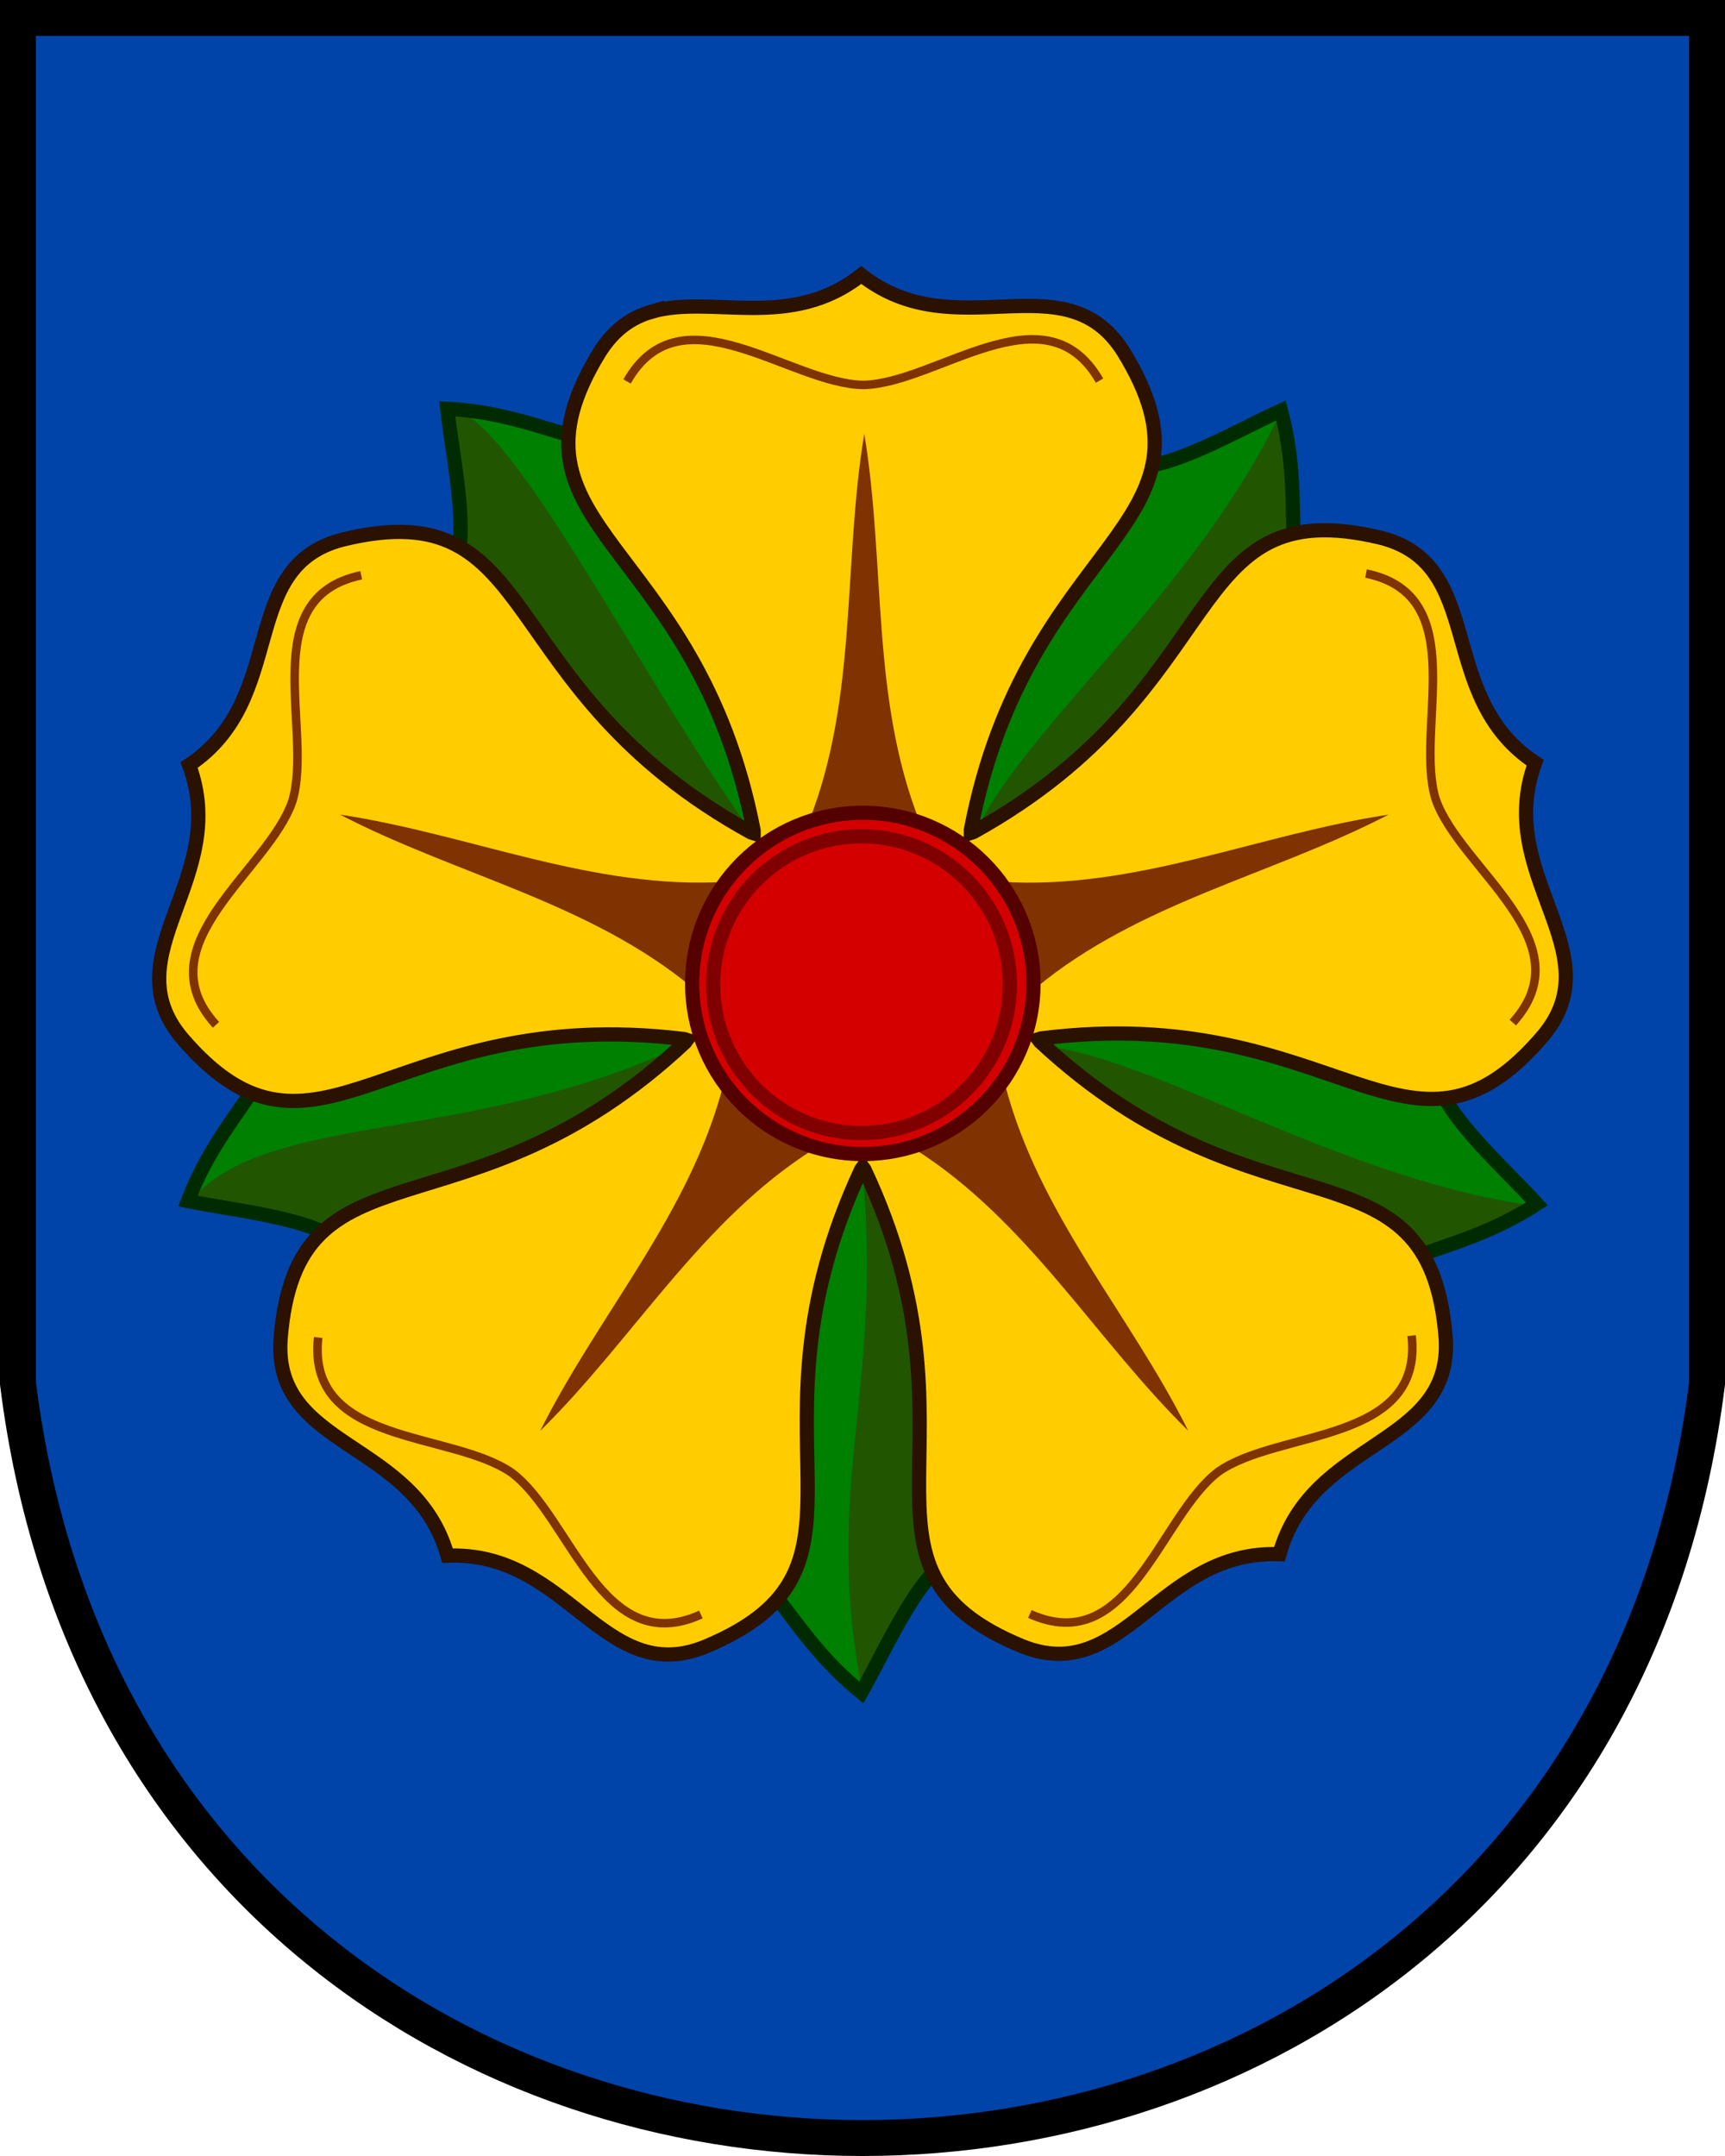 <?xml version="1.0" encoding="UTF-8" standalone="no"?>
<svg xmlns:rdf="http://www.w3.org/1999/02/22-rdf-syntax-ns#" xmlns="http://www.w3.org/2000/svg" height="600" width="480" version="1.1" xmlns:cc="http://creativecommons.org/ns#" xmlns:dc="http://purl.org/dc/elements/1.1/">
 <path d="m5 5v380c35 280 435 280 470 0v-380z" stroke="#000" stroke-width="10" fill="#04a"/>
 <g>
  <path fill="#008000" d="m168.18 122.39c-9.674 0.795-22.589-7.554-43.743-8.634 1.565 14.267 7.393 39.535 0.27 46.875l-50.698 134.68c-2.234 9.446-14.165 19.148-21.728 38.932 14.053 2.921 39.887 5.19 44.665 14.232l112.42 89.832c8.294 5.043 13.837 19.387 30.315 32.693 7.12-12.462 17.258-36.33 27.335-38.081l120.17-79.154c7.359-6.329 22.719-7.166 40.468-18.727-9.652-10.623-29.223-27.645-27.773-37.769l-38.144-138.75c-3.745-8.955 0.202-23.819-5.308-44.27-13.086 5.897-35.317 19.249-44.498 14.743z"/>
  <path fill="#250" d="m355.44 116.58c22.55 58.294-43.461 100.33-84.436 116.17 11.884-28.055 61.246-68.033 84.436-116.17zm70.958 218.89c-42.161 33.081-108.85-10.322-136.57-44.406 30.355 2.633 83.629 37.224 136.57 44.406zm-177.6-25.4c24.99 24.212 22.703 75.143 18.404 124.52-10.076 1.75-20.17 23.675-27.29 36.138-12.128-63.147 9.353-87.841-2.202-163.02zm-39.47-17.793c-15.305 31.249-64.45 44.811-112.74 55.983-4.779-9.042-28.75-11.867-42.802-14.788 22.85-26.595 90.405-12.868 154.36-52.472zm0.276-42.742c-34.45-4.899-59.622-48.961-85.171-91.439 7.123-7.339 3.332-29.894 1.767-44.16 7.147 1.258 18.019 15.647 30.393 34.81 20.368 31.547 44.803 76.033 63.368 96.181z"/>
  <path stroke="#002b00" stroke-width="3.957" fill="none" d="m168.18 122.39c-9.674 0.795-22.589-7.554-43.743-8.634 1.565 14.267 7.393 39.535 0.27 46.875l-50.698 134.68c-2.234 9.446-14.165 19.148-21.728 38.932 14.053 2.921 39.887 5.19 44.665 14.232l112.42 89.832c8.294 5.043 13.837 19.387 30.315 32.693 7.12-12.462 17.258-36.33 27.335-38.081l120.17-79.154c7.359-6.329 22.719-7.166 40.468-18.727-9.652-10.623-29.223-27.645-27.773-37.769l-38.144-138.75c-3.745-8.955 0.202-23.819-5.308-44.27-13.086 5.897-35.317 19.249-44.498 14.743z"/>
  <path d="m181.38 86.72c-5.537 1.598-10.478 4.865-14.539 11.316-30.247 49.385 26.934 51.323 42.862 133.07l0.001 0.789-0.749-0.243c-72.961-40.156-57.325-95.195-113.59-81.492-29.536 7.577-14.87 44.137-42.744 62.754 11.717 31.404-21.563 52.474-2.039 75.897 37.622 44.027 57.137-9.759 139.8 0.352l0.749 0.243-0.461 0.639c-60.736 56.982-108.25 25.104-112.61 82.852-1.921 30.432 37.378 27.778 46.471 60.041 33.489-1.439 43.247 36.726 71.555 25.396 53.498-22.174 8.374-57.354 43.535-132.85l0.461-0.639 0.466 0.637c35.425 75.371-9.575 110.71 44.001 132.69 28.348 11.231 37.973-26.966 71.466-25.642 8.98-32.294 48.289-29.78 46.261-60.204-4.557-57.732-51.958-25.688-112.89-82.458l-0.466-0.637 0.749-0.245c82.629-10.399 102.33 43.318 139.8-0.84 19.441-23.49-13.913-44.445-2.305-75.892-27.939-18.52-13.4-55.13-42.962-62.602-56.315-13.506-40.487 41.479-113.31 81.888l-0.749 0.245-0.001-0.789c15.643-81.799 72.82-83.935 42.4-133.21-16.334-25.748-46.568-0.504-72.888-21.261-19.685 15.636-41.664 5.406-58.276 10.199z" stroke="#2B1100" stroke-width="3.957" fill="#fc0"/>
  <path d="m330.65 398.19c-16.348-32.724-41.792-60.459-51.041-96.645l-25.103 18.238c31.558 19.977 50.072 52.747 76.142 78.407zm-180.32 0c26.071-25.66 44.585-58.43 76.142-78.407l-25.103-18.238c-9.248 36.186-34.693 63.921-51.041 96.645zm-55.718-171.49c32.461 16.865 69.349 24.348 98.1 48.187l9.588-29.509c-37.27 2.39-71.51-13.24-107.69-18.68zm145.88-105.98c-6.009 36.083-1.726 73.478-15.514 108.19l31.027 0c-13.787-34.712-9.497-72.1-15.512-108.19zm145.88 105.99c-36.175 5.436-70.415 21.065-107.69 18.678l9.588 29.509c28.751-23.84 65.638-31.322 98.1-48.187z" fill-rule="evenodd" fill="#803300"/>
  <circle r="47.486" stroke="#500" cy="273.67" cx="240.09" stroke-width="3.957" fill="#d40000"/>
  <circle r="41.292" stroke="#800000" cy="274.03" cx="239.73" stroke-width="3.957" fill="#d40000"/>
  <path d="m286.57 449.16c27.705 12.449 36.131-27.27 52.482-39.618 16.755-11.793 57.132-7.664 53.749-37.848m-304.27 0.52c-3.278 30.195 37.101 25.935 53.895 37.671 16.392 12.29 24.943 51.969 52.605 39.423m-94.52-289.21c-29.731 6.213-13.202 43.299-19.172 62.898-6.623 19.389-41.716 39.782-21.237 62.211m245.85-179.28c-15.085-26.355-45.254 0.825-65.736 1.203-20.482-0.307-50.731-27.382-65.736-0.973m246.47 178.42c20.4-22.502-14.77-42.79-21.46-62.154-6.038-19.578 10.366-56.705-19.385-62.814" stroke="#803300" stroke-width="2.374" fill="none"/>
 </g>
</svg>

